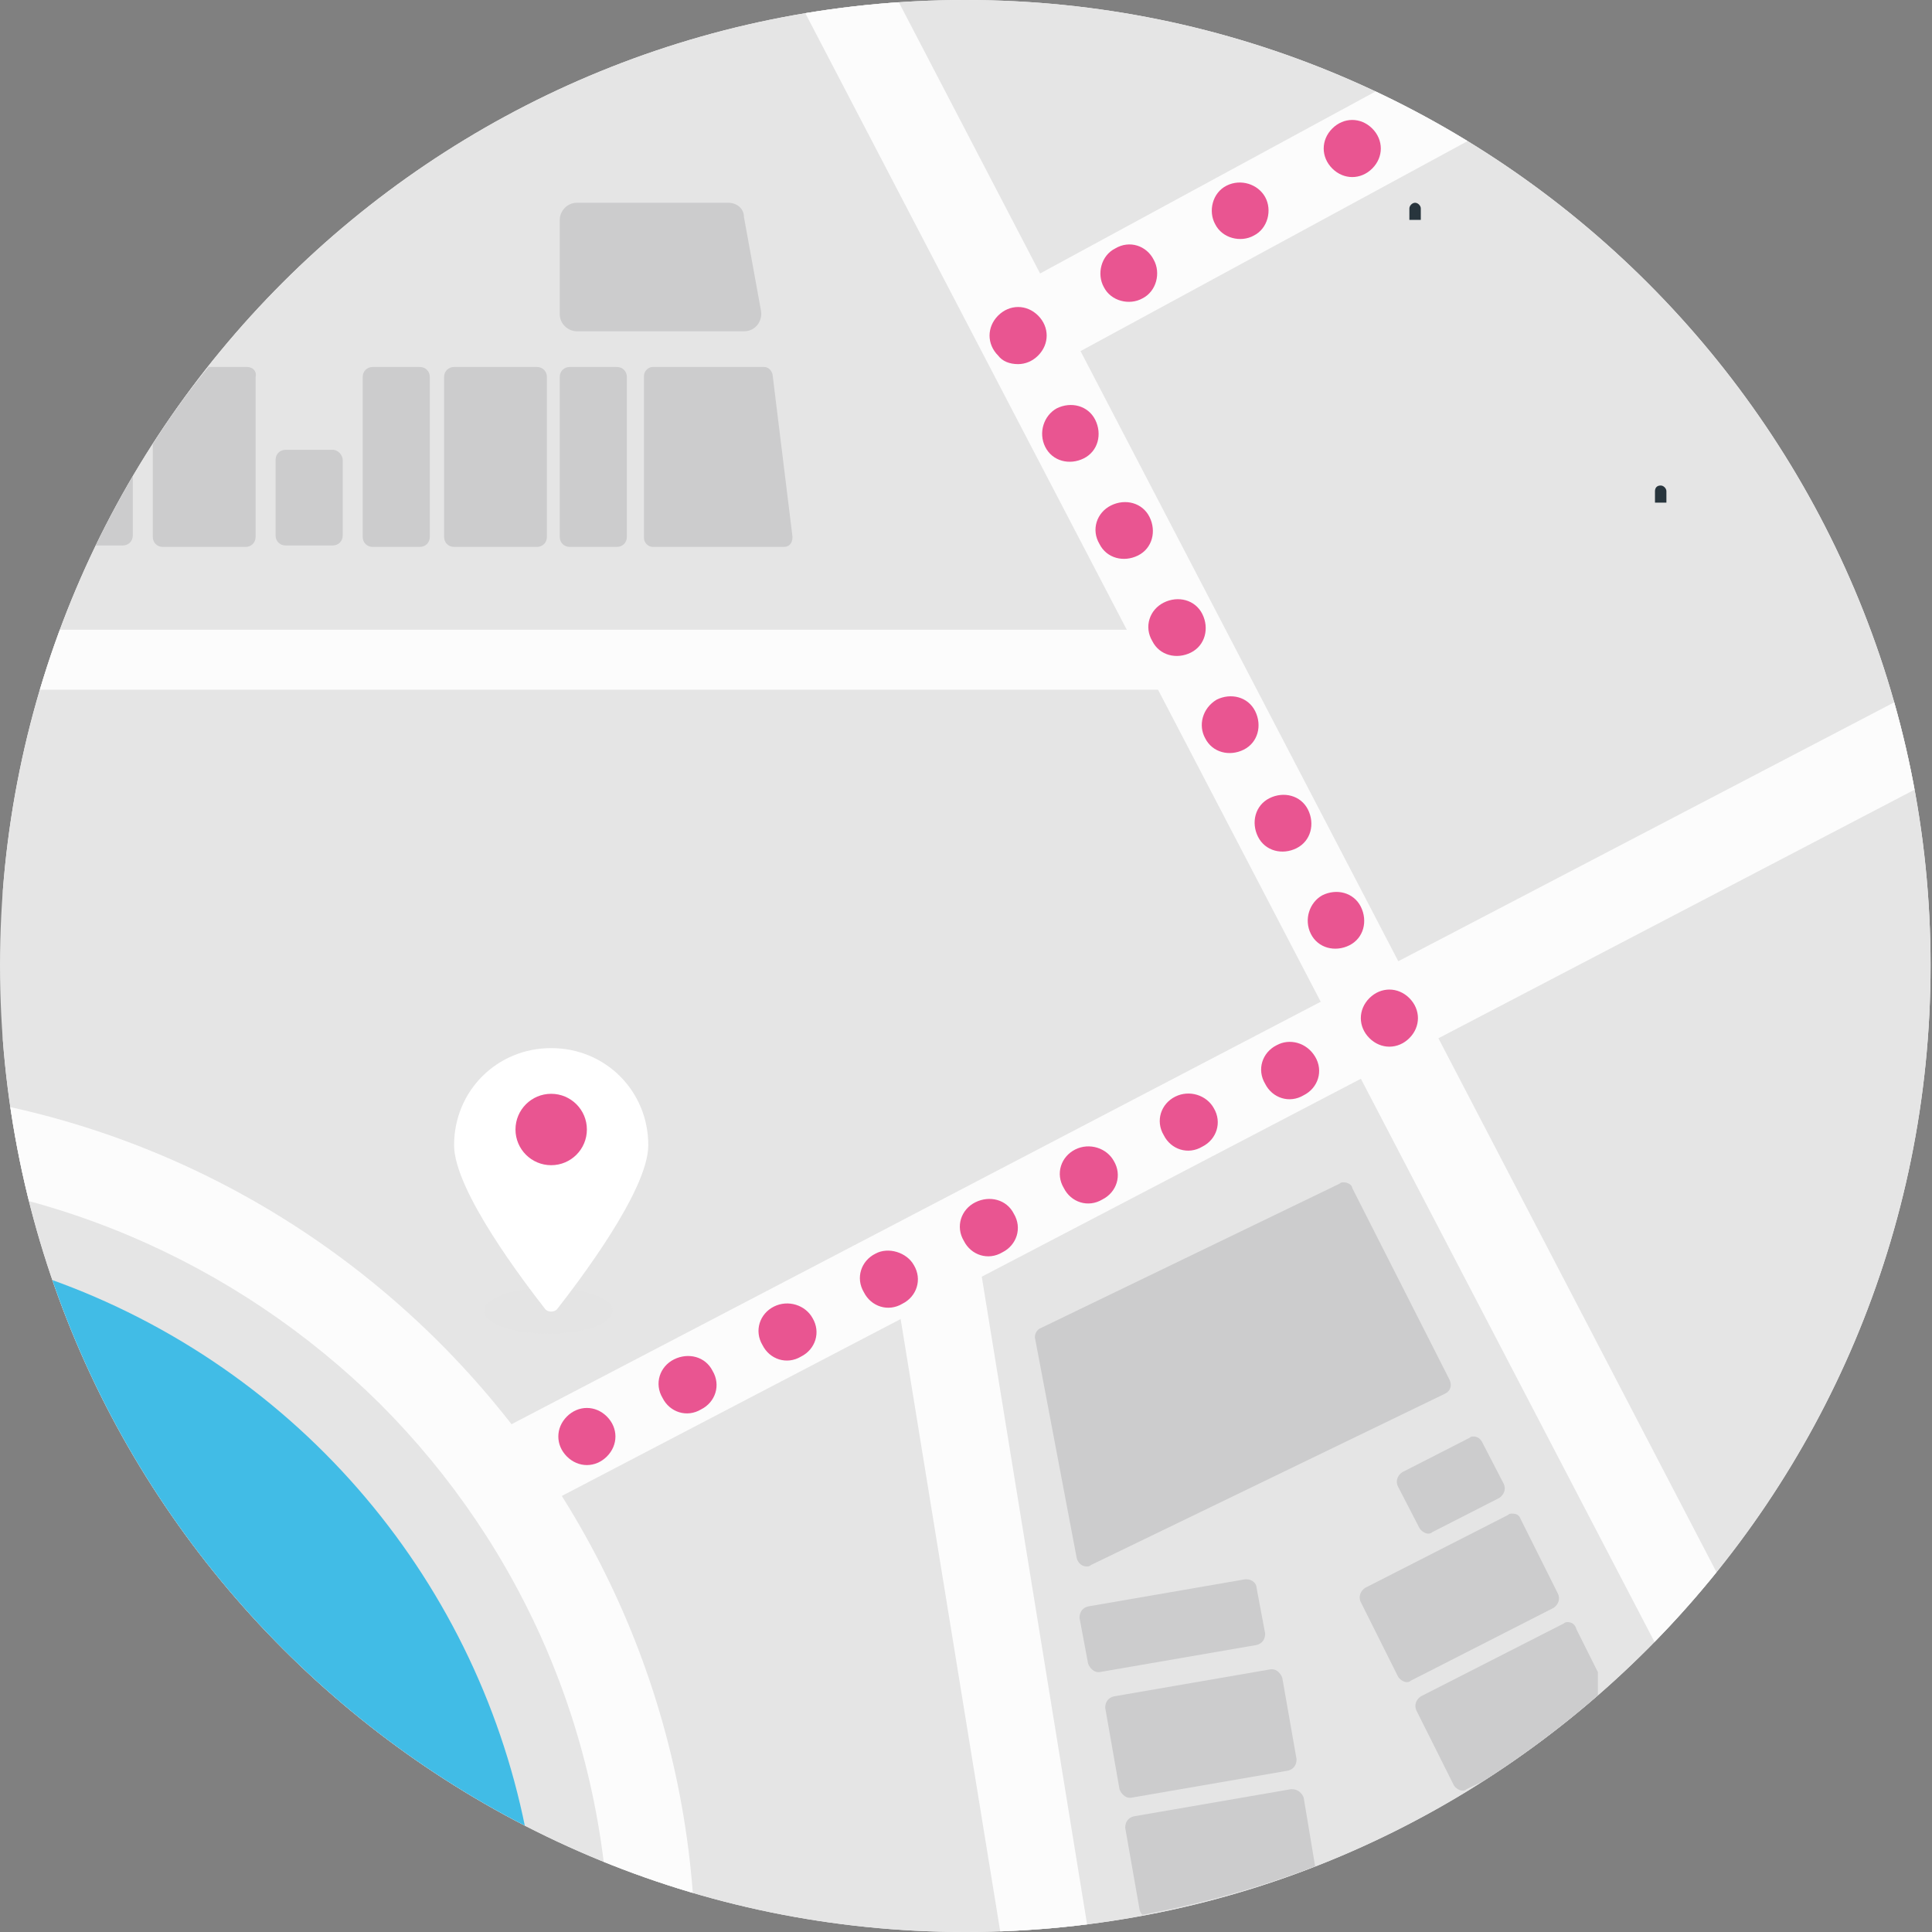 <?xml version="1.0" encoding="utf-8"?>
<!-- Generator: Adobe Illustrator 19.0.0, SVG Export Plug-In . SVG Version: 6.00 Build 0)  -->
<svg version="1.1" id="Layer_1" xmlns="http://www.w3.org/2000/svg" xmlns:xlink="http://www.w3.org/1999/xlink" x="0px" y="0px"
	 viewBox="0 0 135.3 135.3" style="enable-background:new 0 0 135.3 135.3;" xml:space="preserve">
<rect x="0" y="0" width="135.3" height="135.3" fill="#808080" stroke="none"/>
<style type="text/css">
	.st0{clip-path:url(#XMLID_15_);fill:#FBFBFB;}
	.st1{clip-path:url(#XMLID_15_);}
	.st2{clip-path:url(#XMLID_16_);fill:#E5E5E5;}
	.st3{clip-path:url(#XMLID_16_);fill:#41BCE6;}
	.st4{clip-path:url(#XMLID_16_);fill:#FCFCFC;}
	.st5{clip-path:url(#XMLID_16_);fill:#28353D;}
	.st6{clip-path:url(#XMLID_15_);fill:#CCCCCD;}
	.st7{fill:#E4E4E4;}
	.st8{fill:#FFFFFF;}
	.st9{fill:#E95591;}
</style>
<g id="XMLID_50_">
	<g id="XMLID_54_">
		<defs>
			<path id="XMLID_53_" d="M67.6,135.3C30.3,135.3,0,105,0,67.6S30.3,0,67.6,0s67.6,30.3,67.6,67.6S105,135.3,67.6,135.3"/>
		</defs>
		<clipPath id="XMLID_15_">
			<use xlink:href="#XMLID_53_"  style="overflow:visible;"/>
		</clipPath>
		<polyline id="XMLID_55_" class="st0" points="0.2,175.5 0.2,-0.4 136.7,-0.4 136.7,175.5 0.2,175.5 		"/>
		<g id="XMLID_58_" class="st1">
			<defs>
				<polyline id="XMLID_57_" points="-0.2,-0.8 136.3,-0.8 136.3,175.1 -0.2,175.1 -0.2,-0.8 				"/>
			</defs>
			<clipPath id="XMLID_16_">
				<use xlink:href="#XMLID_57_"  style="overflow:visible;"/>
			</clipPath>
			<polyline id="XMLID_59_" class="st2" points="-0.2,-0.8 136.3,-0.8 136.3,175.1 -0.2,175.1 -0.2,-0.8 			"/>
			<circle id="XMLID_60_" class="st3" cx="-13.8" cy="138.2" r="51.6"/>
			<polyline id="XMLID_61_" class="st4" points="142.2,44.2 33.6,100.9 36.4,106.3 145,49.6 			"/>
			<polyline id="XMLID_62_" class="st4" points="146.3,160.2 52.5,-19.9 47,-17.1 140.9,163 146.3,160.2 			"/>
			<polyline id="XMLID_63_" class="st4" points="72.7,26.2 153.8,-17.8 150.9,-23.2 69.8,20.8 72.7,26.2 			"/>
			<path id="XMLID_64_" class="st4" d="M-70.6,137.3h3.1c0-15.2,6.2-29,16.1-39c10-10,23.7-16.1,39-16.1c15.2,0,29,6.2,39,16.1
				c10,10,16.1,23.7,16.1,39c0,15.2-6.2,29-16.1,39c-10,10-23.7,16.1-39,16.1c-15.2,0-29-6.2-39-16.1c-10-10-16.1-23.7-16.1-39
				H-70.6h-3.1c0,33.8,27.4,61.2,61.2,61.2c33.8,0,61.2-27.4,61.2-61.2c0-33.8-27.4-61.2-61.2-61.2c-33.8,0-61.2,27.4-61.2,61.2
				H-70.6z"/>
			<path id="XMLID_65_" class="st5" d="M116.3,34c0.2,0,0.4,0.2,0.4,0.4v0.8h-0.8v-0.8C115.9,34.2,116,34,116.3,34"/>
			<path id="XMLID_66_" class="st5" d="M99.1,14.2c0.2,0,0.4,0.2,0.4,0.4v0.8h-0.8v-0.8C98.7,14.4,98.9,14.2,99.1,14.2"/>
			<polyline id="XMLID_67_" class="st4" points="82.1,44.1 -29.6,44.1 -29.6,48.3 82.1,48.3 			"/>
			<polyline id="XMLID_68_" class="st4" points="62.2,87 75.5,168.8 81.5,167.8 68.2,86 62.2,87 			"/>
		</g>
		<path id="XMLID_56_" class="st6" d="M53.5,25.7h-7.8c-0.3,0-0.6,0.3-0.6,0.6v11.4c0,0.3,0.3,0.6,0.6,0.6h9.2
			c0.4,0,0.6-0.3,0.6-0.7l-1.4-11.4C54,25.9,53.8,25.7,53.5,25.7"/>
		<path id="XMLID_69_" class="st6" d="M43.2,25.7h-3.3c-0.4,0-0.7,0.3-0.7,0.7v11.2c0,0.4,0.3,0.7,0.7,0.7h3.3
			c0.4,0,0.7-0.3,0.7-0.7V26.4C43.9,26,43.6,25.7,43.2,25.7"/>
		<path id="XMLID_70_" class="st6" d="M23.3,31.5H20c-0.4,0-0.7,0.3-0.7,0.7v5.3c0,0.4,0.3,0.7,0.7,0.7h3.3c0.4,0,0.7-0.3,0.7-0.7
			v-5.3C24,31.9,23.7,31.5,23.3,31.5"/>
		<path id="XMLID_71_" class="st6" d="M29.4,25.7h-3.3c-0.4,0-0.7,0.3-0.7,0.7v11.2c0,0.4,0.3,0.7,0.7,0.7h3.3
			c0.4,0,0.7-0.3,0.7-0.7V26.4C30.1,26,29.8,25.7,29.4,25.7"/>
		<path id="XMLID_72_" class="st6" d="M37.6,25.7h-5.8c-0.4,0-0.7,0.3-0.7,0.7v11.2c0,0.4,0.3,0.7,0.7,0.7h5.8
			c0.4,0,0.7-0.3,0.7-0.7V26.4C38.3,26,38,25.7,37.6,25.7"/>
		<path id="XMLID_73_" class="st6" d="M17.3,25.7h-2.7c-1.4,1.7-2.7,3.5-3.9,5.4v6.5c0,0.4,0.3,0.7,0.7,0.7h5.8
			c0.4,0,0.7-0.3,0.7-0.7V26.4C18,26,17.7,25.7,17.3,25.7"/>
		<path id="XMLID_74_" class="st6" d="M9.4,33.1c-1,1.7-1.9,3.4-2.8,5.1h2c0.4,0,0.7-0.3,0.7-0.7V33.1"/>
		<path id="XMLID_75_" class="st6" d="M94.1,82.8c-0.1,0-0.2,0-0.3,0.1L72.9,93c-0.3,0.1-0.5,0.5-0.4,0.8l2.9,15.3
			c0.1,0.4,0.4,0.6,0.7,0.6c0.1,0,0.2,0,0.3-0.1l24.8-12c0.4-0.2,0.5-0.6,0.3-1l-6.8-13.4C94.7,83,94.4,82.8,94.1,82.8"/>
		<path id="XMLID_76_" class="st6" d="M103.2,100.6c-0.1,0-0.2,0-0.3,0.1l-4.7,2.4c-0.3,0.2-0.5,0.6-0.3,1l1.5,2.9
			c0.1,0.2,0.4,0.4,0.6,0.4c0.1,0,0.2,0,0.3-0.1l4.7-2.4c0.3-0.2,0.5-0.6,0.3-1l-1.5-2.9C103.7,100.8,103.5,100.6,103.2,100.6"/>
		<path id="XMLID_77_" class="st6" d="M105.9,106c-0.1,0-0.2,0-0.3,0.1l-10,5.1c-0.3,0.2-0.5,0.6-0.3,1l2.6,5.2
			c0.1,0.2,0.4,0.4,0.6,0.4c0,0,0,0,0,0c0.1,0,0.2,0,0.3-0.1l10-5.1c0.3-0.2,0.5-0.6,0.3-1l-2.6-5.2
			C106.4,106.1,106.2,106,105.9,106"/>
		<path id="XMLID_78_" class="st6" d="M109.8,113.6c-0.1,0-0.2,0-0.3,0.1l-10,5.1c-0.3,0.2-0.5,0.6-0.3,1l2.6,5.2
			c0.1,0.2,0.4,0.4,0.6,0.4c0.1,0,0.2,0,0.3-0.1l2.3-1.1c2.4-1.6,4.7-3.4,6.9-5.3v-1.8l-1.5-3C110.3,113.7,110,113.6,109.8,113.6"/>
		<path id="XMLID_79_" class="st6" d="M90.5,125.3l-0.1,0l-11,1.9c-0.4,0.1-0.6,0.4-0.6,0.8l1,5.7c0,0.1,0.1,0.3,0.2,0.4
			c4.2-0.8,8.2-1.9,12.1-3.4l-0.8-4.8C91.2,125.6,90.9,125.3,90.5,125.3"/>
		<path id="XMLID_80_" class="st6" d="M89.1,116.9l-0.1,0l-11,1.9c-0.4,0.1-0.6,0.4-0.6,0.8l1,5.7c0.1,0.3,0.4,0.6,0.7,0.6
			c0,0,0,0,0,0l0.1,0l11-1.9c0.4-0.1,0.6-0.4,0.6-0.8l-1-5.7C89.7,117.2,89.4,116.9,89.1,116.9"/>
		<path id="XMLID_81_" class="st6" d="M87.3,110.6l-0.1,0l-11,1.9c-0.4,0.1-0.6,0.4-0.6,0.8l0.6,3.2c0.1,0.3,0.4,0.6,0.7,0.6
			c0,0,0,0,0,0l0.1,0l11-1.9c0.4-0.1,0.6-0.4,0.6-0.8l-0.6-3.2C88,110.9,87.7,110.6,87.3,110.6"/>
		<path id="XMLID_82_" class="st6" d="M51,14.2H40.4c-0.7,0-1.2,0.6-1.2,1.2v6.6c0,0.7,0.6,1.2,1.2,1.2h11.7c0.8,0,1.3-0.7,1.2-1.4
			l-1.2-6.6C52.1,14.6,51.6,14.2,51,14.2"/>
	</g>
	<path id="XMLID_52_" class="st7" d="M38.4,90.2c-2.5,0-4.5,0.7-4.5,1.6c0,0.9,2,1.6,4.5,1.6c2.5,0,4.5-0.7,4.5-1.6
		C42.9,90.9,40.9,90.2,38.4,90.2"/>
	<path id="XMLID_83_" class="st8" d="M45.4,80.2c0,3.2-5,9.7-6.4,11.5c-0.2,0.2-0.6,0.2-0.8,0c-1.4-1.8-6.4-8.3-6.4-11.5
		c0-3.8,3-6.8,6.8-6.8C42.4,73.4,45.4,76.4,45.4,80.2z"/>
	<circle id="XMLID_84_" class="st9" cx="38.6" cy="79.1" r="2.5"/>
	<path id="XMLID_85_" class="st9" d="M94.7,12.4c0.5,0,1-0.2,1.4-0.6c0.4-0.4,0.6-0.9,0.6-1.4c0-0.5-0.2-1-0.6-1.4
		c-0.4-0.4-0.9-0.6-1.4-0.6c-0.5,0-1,0.2-1.4,0.6c-0.4,0.4-0.6,0.9-0.6,1.4c0,0.5,0.2,1,0.6,1.4C93.7,12.2,94.2,12.4,94.7,12.4"/>
	<path id="XMLID_88_" class="st9" d="M78.1,17.4L78.1,17.4c-1,0.5-1.3,1.8-0.8,2.7c0.5,1,1.8,1.3,2.7,0.8c1-0.5,1.3-1.8,0.8-2.7
		C80.3,17.2,79.1,16.8,78.1,17.4z M85.9,13L85.9,13c-1,0.5-1.3,1.8-0.8,2.7c0.5,1,1.8,1.3,2.7,0.8c1-0.5,1.3-1.8,0.8-2.7
		C88.1,12.9,86.9,12.5,85.9,13z"/>
	<path id="XMLID_89_" class="st9" d="M71.3,25.5c0.5,0,1-0.2,1.4-0.6c0.4-0.4,0.6-0.9,0.6-1.4s-0.2-1-0.6-1.4
		c-0.4-0.4-0.9-0.6-1.4-0.6c-0.5,0-1,0.2-1.4,0.6c-0.4,0.4-0.6,0.9-0.6,1.4s0.2,1,0.6,1.4C70.2,25.3,70.7,25.5,71.3,25.5"/>
	<path id="XMLID_96_" class="st9" d="M91.8,65.4L91.8,65.4c0.5,1,1.7,1.3,2.7,0.8c1-0.5,1.3-1.7,0.8-2.7s-1.7-1.3-2.7-0.8
		C91.7,63.2,91.3,64.4,91.8,65.4z M88.1,58.6L88.1,58.6c0.5,1,1.7,1.3,2.7,0.8c1-0.5,1.3-1.7,0.8-2.7s-1.7-1.3-2.7-0.8
		C87.9,56.4,87.6,57.6,88.1,58.6z M84.4,51.7L84.4,51.7c0.5,1,1.7,1.3,2.7,0.8c1-0.5,1.3-1.7,0.8-2.7c-0.5-1-1.7-1.3-2.7-0.8
		C84.2,49.6,83.9,50.8,84.4,51.7z M80.7,44.9L80.7,44.9c0.5,1,1.7,1.3,2.7,0.8c1-0.5,1.3-1.7,0.8-2.7c-0.5-1-1.7-1.3-2.7-0.8
		C80.5,42.7,80.1,43.9,80.7,44.9z M77,38.1L77,38.1c0.5,1,1.7,1.3,2.7,0.8c1-0.5,1.3-1.7,0.8-2.7c-0.5-1-1.7-1.3-2.7-0.8
		C76.8,35.9,76.4,37.1,77,38.1z M73.2,31.3L73.2,31.3c0.5,1,1.7,1.3,2.7,0.8c1-0.5,1.3-1.7,0.8-2.7c-0.5-1-1.7-1.3-2.7-0.8
		C73.1,29.1,72.7,30.3,73.2,31.3z"/>
	<path id="XMLID_97_" class="st9" d="M97.3,73.3c0.5,0,1-0.2,1.4-0.6c0.4-0.4,0.6-0.9,0.6-1.4c0-0.5-0.2-1-0.6-1.4
		c-0.4-0.4-0.9-0.6-1.4-0.6c-0.5,0-1,0.2-1.4,0.6c-0.4,0.4-0.6,0.9-0.6,1.4c0,0.5,0.2,1,0.6,1.4C96.3,73.1,96.8,73.3,97.3,73.3"/>
	<path id="XMLID_105_" class="st9" d="M47.2,95.2L47.2,95.2c-1,0.5-1.4,1.7-0.8,2.7c0.5,1,1.7,1.4,2.7,0.8c1-0.5,1.4-1.7,0.8-2.7
		C49.4,95,48.2,94.7,47.2,95.2z M54.2,91.5L54.2,91.5c-1,0.5-1.4,1.7-0.8,2.7c0.5,1,1.7,1.4,2.7,0.8c1-0.5,1.4-1.7,0.8-2.7
		C56.4,91.4,55.2,91,54.2,91.5z M61.3,87.8L61.3,87.8c-1,0.5-1.4,1.7-0.8,2.7c0.5,1,1.7,1.4,2.7,0.8c1-0.5,1.4-1.7,0.8-2.7
		C63.5,87.7,62.2,87.3,61.3,87.8z M68.3,84.2L68.3,84.2c-1,0.5-1.4,1.7-0.8,2.7c0.5,1,1.7,1.4,2.7,0.8c1-0.5,1.4-1.7,0.8-2.7
		C70.5,84,69.3,83.7,68.3,84.2z M75.3,80.5L75.3,80.5c-1,0.5-1.4,1.7-0.8,2.7c0.5,1,1.7,1.4,2.7,0.8c1-0.5,1.4-1.7,0.8-2.7
		C77.5,80.4,76.3,80,75.3,80.5z M82.3,76.8L82.3,76.8c-1,0.5-1.4,1.7-0.8,2.7c0.5,1,1.7,1.4,2.7,0.8c1-0.5,1.4-1.7,0.8-2.7
		C84.5,76.7,83.3,76.3,82.3,76.8z M89.4,73.2L89.4,73.2c-1,0.5-1.4,1.7-0.8,2.7c0.5,1,1.7,1.4,2.7,0.8c1-0.5,1.4-1.7,0.8-2.7
		C91.5,73,90.3,72.7,89.4,73.2z"/>
	<path id="XMLID_106_" class="st9" d="M41.1,102.6c0.5,0,1-0.2,1.4-0.6c0.4-0.4,0.6-0.9,0.6-1.4c0-0.5-0.2-1-0.6-1.4
		c-0.4-0.4-0.9-0.6-1.4-0.6c-0.5,0-1,0.2-1.4,0.6c-0.4,0.4-0.6,0.9-0.6,1.4c0,0.5,0.2,1,0.6,1.4C40.1,102.4,40.6,102.6,41.1,102.6"
		/>
</g>
</svg>
